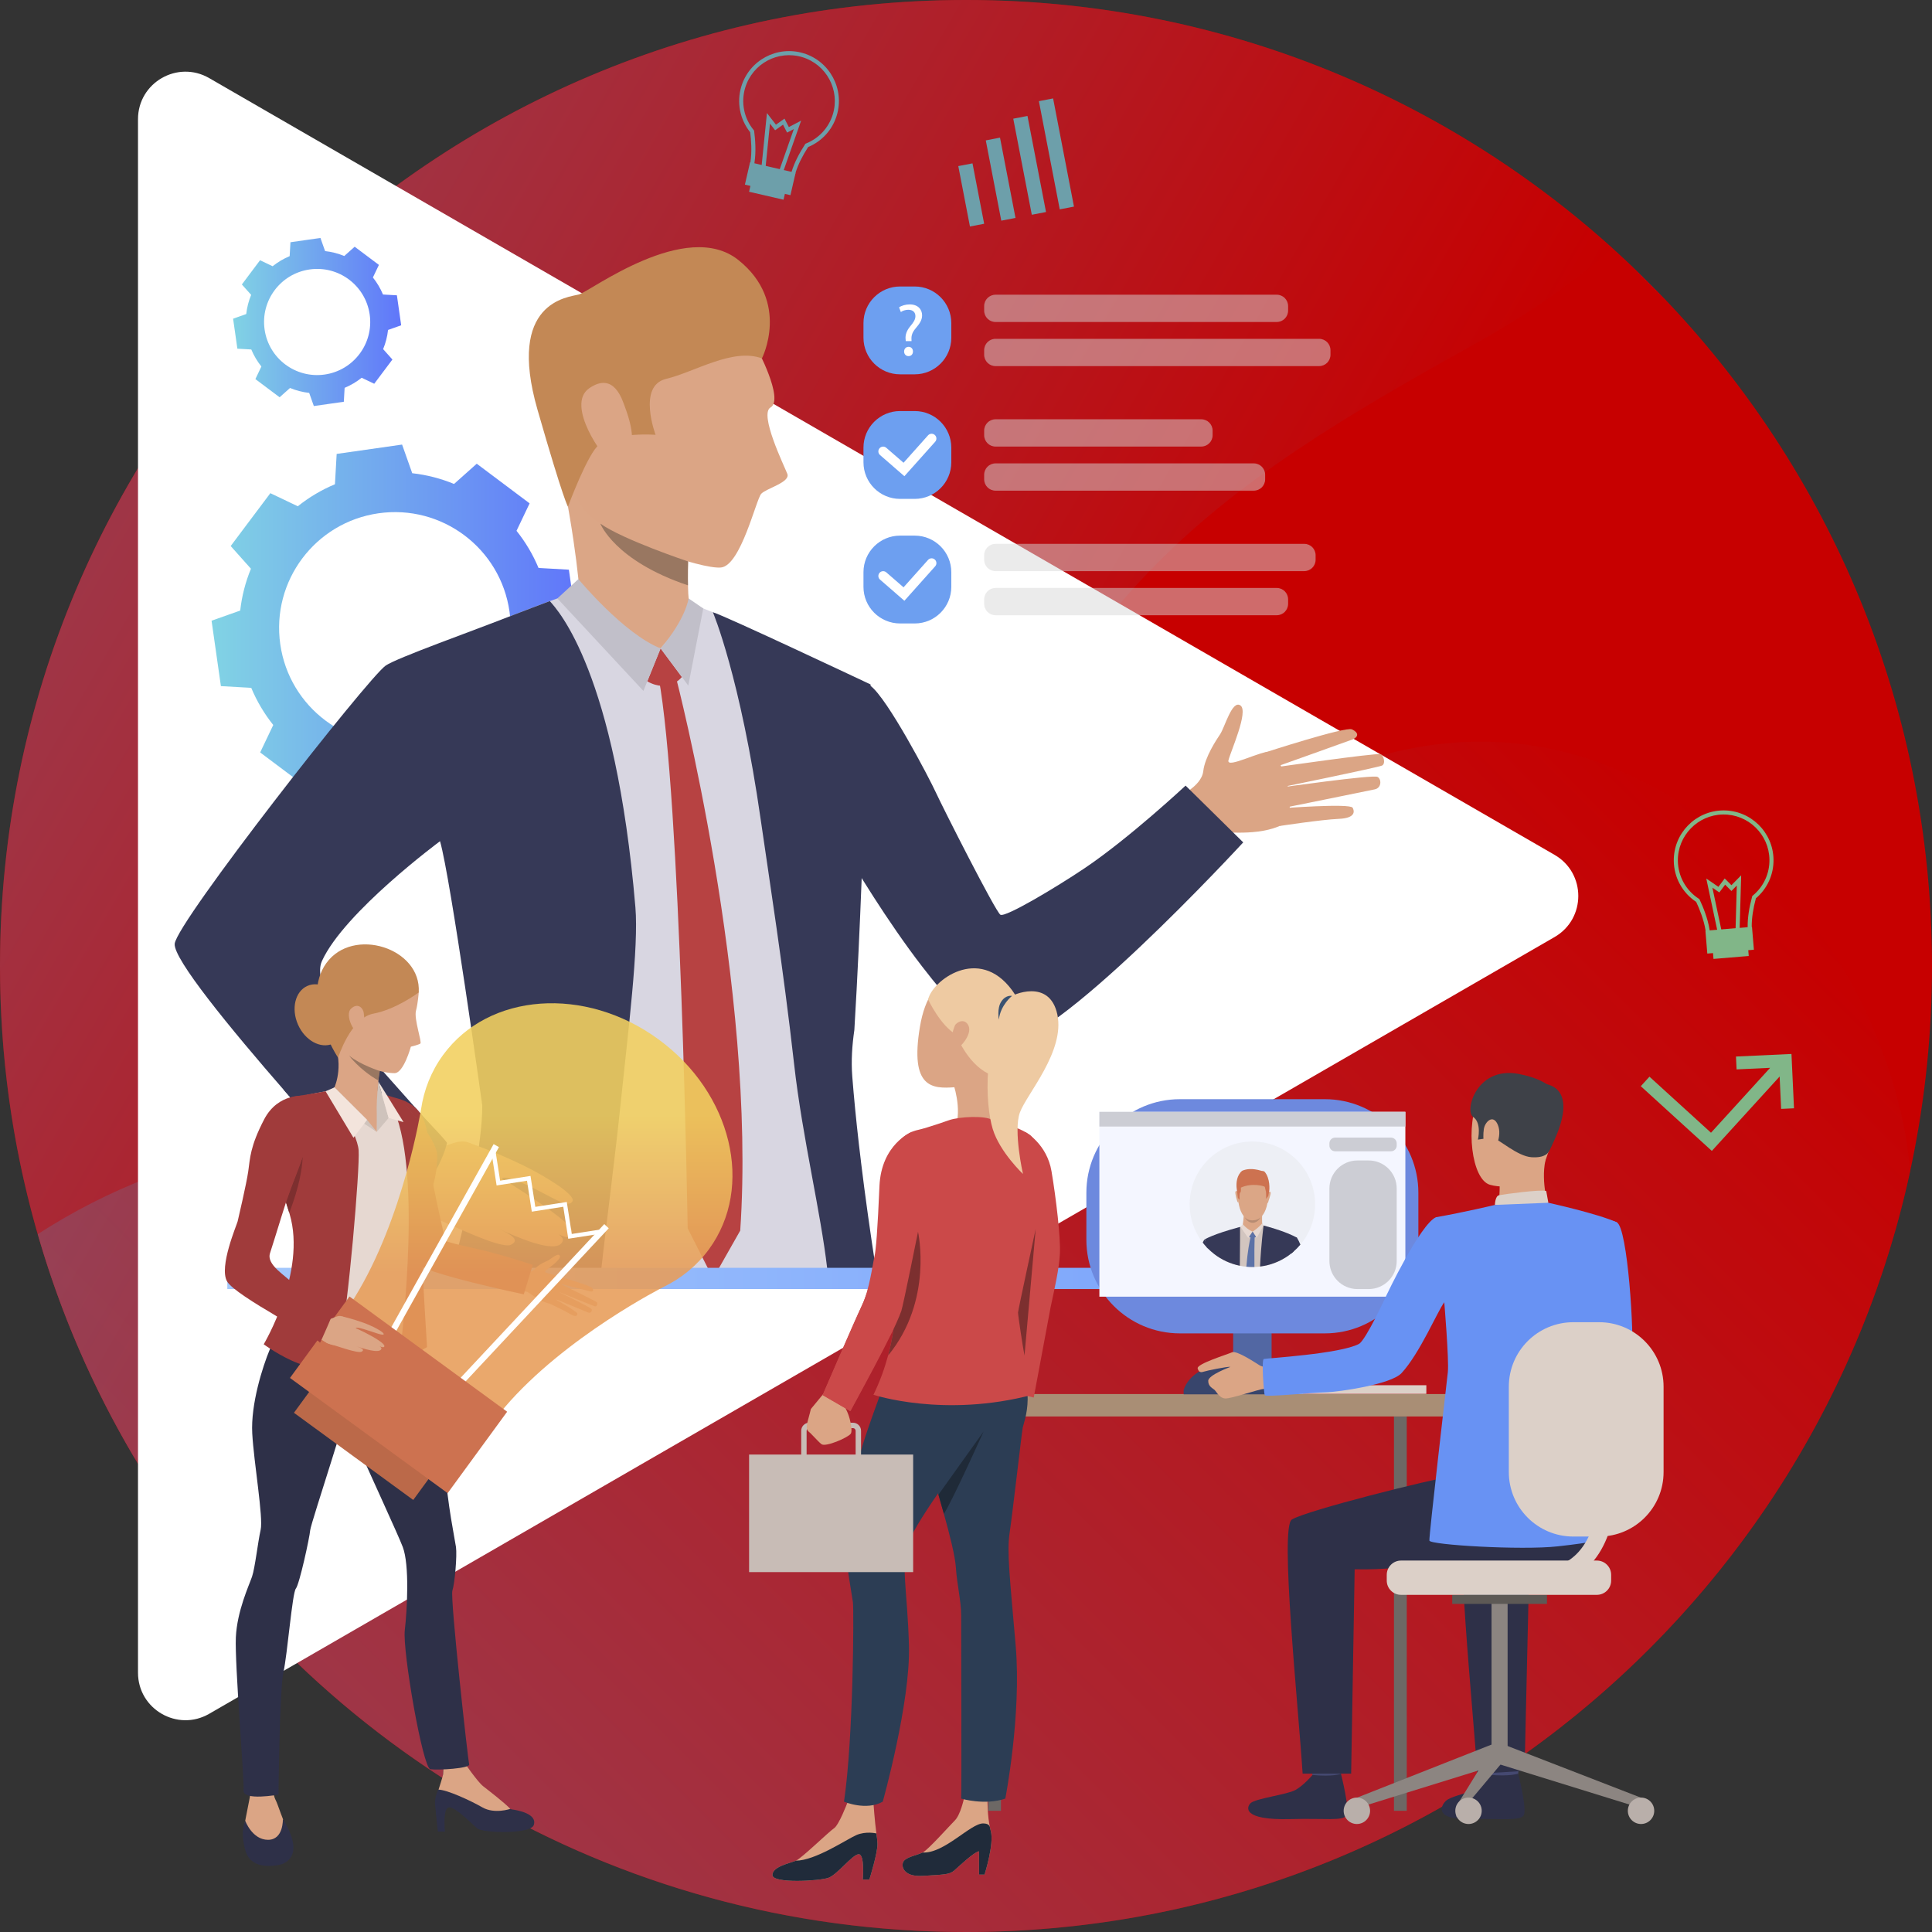 <svg width="1239" height="1239" viewBox="0 0 1239 1239" fill="none" xmlns="http://www.w3.org/2000/svg">
<rect x="0" y="0" width="1239" height="1239" fill="#333333" stroke="none"/>
<path d="M619.5 1239C961.64 1239 1239 961.64 1239 619.5C1239 277.36 961.64 0 619.5 0C277.36 0 0 277.36 0 619.5C0 961.64 277.36 1239 619.5 1239Z" fill="url(#paint0_linear_119_548)"/>
<path opacity="0.5" d="M1224.96 751.289C1164.54 1030.11 916.408 1239 619.501 1239C392.392 1239 193.823 1116.79 85.987 934.536C59.679 890.096 38.782 842.15 24.203 791.473C113.823 733.568 228.307 710.606 354.353 748.395C540.411 804.195 665.095 632.632 739.601 567.791C829.262 489.776 937.882 447.03 1045.68 497.374C1126.83 535.288 1192.21 608.224 1217.77 708.255C1221.49 722.917 1223.85 737.205 1224.96 751.289Z" fill="url(#paint1_linear_119_548)"/>
<path opacity="0.5" d="M1034.07 159.212C1009.87 180.646 980.711 201.173 945.808 220.583C783.749 310.782 660.261 387.187 606.533 629.08C521.04 1013.75 252.675 1012.55 85.986 934.536C31.349 842.232 0 734.523 0 619.5C0 277.372 277.371 0 619.5 0C778.918 0 924.293 60.214 1034.07 159.212Z" fill="url(#paint2_linear_119_548)"/>
<path d="M996.949 548.22L134.15 50.082C113.86 38.368 88.5 53.01 88.5 76.439V1072.71C88.5 1096.14 113.86 1110.78 134.15 1099.07L996.949 600.932C1017.24 589.218 1017.24 559.934 996.949 548.22Z" fill="white"/>
<path d="M161.123 441.115C164.735 449.785 169.517 457.778 175.241 464.936L166.845 482.541L183.794 495.256L200.747 507.971L215.298 494.983C223.772 498.476 232.783 500.831 242.117 501.871L248.627 520.242L269.601 517.246L290.578 514.25L291.685 494.793C300.355 491.182 308.348 486.399 315.503 480.676L333.11 489.072L345.825 472.12L358.54 455.17L345.552 440.618C349.044 432.145 351.398 423.134 352.439 413.798L370.81 407.29L367.816 386.315L364.822 365.338L345.363 364.234C341.75 355.562 336.968 347.57 331.244 340.413L339.641 322.807L322.691 310.092L305.742 297.379L291.187 310.365C282.714 306.871 273.702 304.519 264.368 303.478L257.862 285.107L236.884 288.103L215.906 291.097L214.8 310.555C206.13 314.166 198.138 318.949 190.982 324.674L173.375 316.278L160.66 333.228L147.945 350.178L160.933 364.73C157.442 373.205 155.087 382.215 154.046 391.551L135.676 398.057L138.669 419.034L141.667 440.01L161.123 441.115ZM242.747 329.171C283.343 323.376 320.948 351.585 326.746 392.177C332.54 432.773 304.33 470.379 263.738 476.176C223.145 481.971 185.536 453.762 179.739 413.168C173.945 372.575 202.154 334.967 242.747 329.171Z" fill="url(#paint3_linear_119_548)"/>
<path d="M161.152 224.119C162.807 228.095 165 231.759 167.624 235.04L163.776 243.112L171.547 248.941L179.318 254.77L185.987 248.817C189.873 250.418 194.004 251.496 198.284 251.973L201.267 260.394L210.884 259.022L220.498 257.649L221.006 248.728C224.982 247.072 228.647 244.88 231.927 242.257L239.999 246.105L245.827 238.335L251.656 230.564L245.703 223.892C247.304 220.008 248.383 215.877 248.859 211.597L257.28 208.614L255.908 198.998L254.536 189.381L245.613 188.874C243.961 184.899 241.765 181.236 239.141 177.953L242.993 169.883L235.222 164.054L227.45 158.224L220.777 164.179C216.892 162.577 212.76 161.498 208.484 161.021L205.498 152.6L195.884 153.973L186.267 155.347L185.758 164.266C181.782 165.922 178.121 168.114 174.838 170.738L166.769 166.89L160.941 174.661L155.109 182.431L161.065 189.103C159.464 192.987 158.382 197.118 157.909 201.398L149.484 204.381L150.86 213.998L152.232 223.614L161.152 224.119ZM198.571 172.8C217.183 170.143 234.424 183.076 237.082 201.685C239.737 220.296 226.805 237.536 208.195 240.193C189.586 242.85 172.345 229.919 169.687 211.308C167.029 192.698 179.962 175.458 198.571 172.8Z" fill="url(#paint4_linear_119_548)"/>
<path d="M810.855 482.705C810.855 482.705 862.756 465.842 866.973 467.724C871.188 469.606 871.757 472.579 866.958 474.367C862.16 476.153 817.195 492.167 817.195 492.167C817.195 492.167 881.322 482.925 885.135 483.654C887.364 484.083 888.795 489.756 886.303 490.957C883.804 492.16 820.572 505.126 820.572 505.126C820.572 505.126 880.458 496.609 883.427 498.231C886.027 499.648 886.082 505.264 881.667 506.215C877.256 507.166 821.948 518.36 821.948 518.36C821.948 518.36 865.775 515.031 867.451 518.001C868.474 519.817 869.931 524.649 858.613 525.136C847.295 525.625 820.574 529.723 820.574 529.723L810.855 482.705Z" fill="#DBA585"/>
<path d="M753.672 511.772C753.672 511.772 770.463 505.097 771.67 494.499C772.693 485.488 780.174 474.313 782.47 470.87C785.543 466.262 790.127 448.669 795.51 452.42C800.889 456.171 789.259 481.741 787.818 487.566C786.377 493.391 809.299 480.977 815.032 482.099C820.767 483.223 836.383 523.423 819.8 530.071C803.216 536.718 781.841 532.492 779.117 534.261C776.392 536.029 767.211 539.592 767.211 539.592L753.672 511.772Z" fill="#DBA585"/>
<path d="M551.225 813.059C551.598 817.916 552.006 822.542 552.379 826.677H312.057C312.144 822.632 312.261 818.033 312.347 813.059C313.157 772.993 314.342 707.313 313.824 682.504C313.157 647.091 305.7 555.075 304.224 549.756C304.224 549.756 251.494 473.147 196.191 624.371C184.773 655.536 289.452 733.617 276.443 736.019C263.462 738.391 263.984 763.106 263.984 763.106C263.984 763.106 165.403 677.244 167.425 651.949C168.552 637.903 245.74 433.744 257.536 425.302C265.57 419.52 316.046 399.284 342.209 389.368C354.322 384.743 363.546 381.535 365.454 381.419C371.438 381.042 445.27 388.125 445.27 388.125C445.27 388.125 455.852 391.739 466.693 396.712C485.168 405.182 513.958 418.452 534.599 428.28C541.278 431.461 549.634 435.739 556.572 439.41C555.732 464.503 554.232 491.418 552.12 520.182C552.12 520.182 548.275 583.003 547.927 646.459C544.605 660.826 545.182 694.218 545.182 694.218C544.255 725.87 547.786 758.366 548.708 776.524C549.289 787.878 550.243 801.181 551.225 813.059Z" fill="#D8D6E1"/>
<path d="M561.601 813.059C558.13 790.599 554.835 767.212 552.118 744.835V744.661C551.686 741.019 551.25 737.405 550.818 733.82C550.818 733.647 550.787 733.447 550.759 733.271C549.024 718.122 547.606 703.64 546.566 690.369C545.788 680.191 546.479 670.277 547.897 660.539C552.004 592.685 554.053 521.135 554.053 521.135C556.221 491.821 557.465 464.474 558.305 438.946C558.305 438.946 465.591 395.149 457.18 392.633C457.18 392.633 474.756 433.915 487.938 526.223C493.027 561.664 502.422 621.335 509.247 682.247C511.934 706.268 516.358 730.584 520.579 753.48C524.569 775.073 528.386 795.427 530.435 813.058C530.581 814.13 530.694 815.199 530.812 816.267C531.129 819.306 531.503 822.804 531.939 826.676H563.74C563.019 822.196 562.296 817.626 561.601 813.059Z" fill="#363957"/>
<path d="M398.291 705.113C394.074 746.048 389.448 779.179 385.719 813.058C385.228 817.57 384.734 822.109 384.274 826.676H286.761C288.033 822.168 289.277 817.625 290.463 813.058C300.928 773.6 309.279 733.329 309.279 708.902C309.279 708.902 288.987 562.967 282.194 539.464C282.194 539.464 220.821 584.852 206.481 616.276C193.645 644.377 287.687 730.205 286.587 733.097C280.198 750.009 255.712 780.914 255.712 780.914C255.712 780.914 110.1 624.513 112.035 605.233C113.422 591.211 235.507 435.334 247.271 426.892C254.095 422.007 304.512 404.141 329.257 394.37C333.796 392.577 348.54 387.027 352.589 385.494C357.82 391.333 394.709 431.027 407.487 581.874C409.654 607.314 402.861 661.144 398.291 705.113Z" fill="#363957"/>
<path d="M372.268 389.269C372.268 389.269 371.761 363.92 361.995 312.642C359.382 298.915 441.685 348.761 441.685 348.761C441.685 348.761 441.43 353.568 441.264 360.062C441.177 363.49 441.122 367.382 441.143 371.285C441.153 372.662 441.168 374.03 441.199 375.387C441.279 379.015 441.444 382.488 441.752 385.442C442.06 388.486 443.857 393.855 444.496 395.332C447.891 403.161 399.986 409.104 372.268 389.269Z" fill="#DBA686"/>
<path d="M423.639 415.826L437.284 434.157C437.284 434.157 429.288 444.86 415.094 436.959L423.639 415.826Z" fill="#B74242"/>
<path d="M433.633 434.9C433.633 434.9 485.373 634.119 474.708 789.192L457.302 819.874L441.006 787.733C441.006 787.733 436.542 510.35 422.355 434.413L433.633 434.9Z" fill="#B74242"/>
<path d="M438.247 398.736L423.638 415.826C423.638 415.826 400.193 411.285 393.309 399.038C386.426 386.792 438.247 398.736 438.247 398.736Z" fill="#DBA686"/>
<path d="M441.6 383.779C441.6 383.779 439.903 396.807 423.641 415.826L441.393 439.674L450.999 390.202L441.6 383.779Z" fill="#C1BFC9"/>
<path d="M370.92 371.385C370.92 371.385 399.935 406.453 423.64 415.825L412.616 443.092L357.445 383.778L370.92 371.385Z" fill="#C1BFC9"/>
<path d="M797.282 540.223C797.282 540.223 672.227 676.088 642.715 668.828C629.073 665.472 608.407 641.923 591.333 619.78C585.705 612.489 580.185 604.837 574.93 597.262C574.916 597.246 574.916 597.231 574.916 597.231C553.966 566.984 537.549 537.99 537.549 537.99C537.549 537.99 475.626 465.42 525.318 433.073C525.318 433.073 546.257 430.959 558.17 439.747C569.17 447.859 595.928 498.947 600.27 508.417C604.616 517.872 638.408 584.644 641.557 586.62C644.71 588.596 677.898 568.675 695.639 556.734C724.304 537.44 760.32 503.812 760.32 503.812L797.282 540.223Z" fill="#363957"/>
<path d="M485.019 222.576C485.019 222.576 503.103 256.099 494.138 261.312C486.734 265.619 502.816 298.518 504.921 303.892C507.023 309.267 491.504 313.172 488.209 316.633C484.915 320.092 475.146 362.658 462.364 363.943C449.584 365.227 392 345.201 376.322 328.898C360.641 312.594 347.774 238.956 358.242 207.895C368.708 176.833 453.107 164.016 485.019 222.576Z" fill="#DBA585"/>
<path d="M488.63 229.841C488.63 229.841 507.09 193.637 473.564 166.78C440.035 139.922 378.212 187.059 371.247 188.857C364.281 190.654 324.746 193.37 344.707 262.782C361.848 322.386 364.243 324.894 364.243 324.894C364.243 324.894 377.034 290.365 384.283 285.102C395.605 276.883 420.427 278.857 420.427 278.857C420.427 278.857 408.601 247.457 427.082 243.011C445.565 238.565 469.931 222.899 488.63 229.841Z" fill="#C38855"/>
<path d="M400.736 260.876C399.108 256.569 393.836 238.058 377.951 248.929C362.069 259.8 387.848 294.688 390.618 295.137C393.387 295.588 414.454 297.12 400.736 260.876Z" fill="#DBA585"/>
<path d="M441.142 371.285C441.152 372.662 441.166 374.03 441.197 375.387C394.12 359.589 385.004 335.806 385.004 335.806C399.69 346.193 441.264 360.062 441.264 360.062C441.176 363.49 441.121 367.382 441.142 371.285Z" fill="#997761"/>
<path d="M269.598 732.59C269.598 732.59 274.051 736.327 278.774 736.285C286.925 736.216 296.204 727.356 304.722 735.403C313.24 743.452 295.305 777.673 288.847 781.682C282.386 785.697 267.703 778.489 251.992 759.498C236.279 740.506 269.598 732.59 269.598 732.59Z" fill="#DBA585"/>
<path d="M301.465 733.111C301.465 733.111 317.951 738.774 335.52 747.347C350.935 754.87 369.022 766.358 367.179 770.26C364.376 776.186 350.627 765.072 334.842 758.648C320.309 752.74 322.176 756.371 322.176 756.371C322.176 756.371 321.702 755.306 336.28 764.864C351.954 775.139 368.358 786.831 366.909 790.059C365.112 794.055 364.548 794.401 358.25 791.611C361.523 794 361.333 795.252 360.462 796.728C355.961 804.371 330.572 792.908 320.488 788.351C328.212 791.902 333.497 795.341 327.72 798.242C321.11 801.555 285.949 783.706 272.74 778.537C258.327 772.896 301.465 733.111 301.465 733.111Z" fill="#DBA585"/>
<path d="M286.592 733.111C286.592 733.111 283.01 754.089 255.72 780.919C255.72 780.919 193.176 711.92 182.016 699.002L230.957 670.606L286.592 733.111Z" fill="#363957"/>
<path d="M1006.32 813.059H145.781V826.677H1006.32V813.059Z" fill="url(#paint5_linear_119_548)"/>
<path d="M821.047 893.916H914.719V888.356H821.047V893.916Z" fill="#DCD0C8"/>
<path d="M902.164 908.387H893.953V1161.27H902.164V908.387Z" fill="#6D6865"/>
<path d="M770.594 894.721H835.707V886.781H770.594V894.721Z" fill="#C6BBB5"/>
<path d="M790.823 893.916H815.48V819.029H790.823V893.916Z" fill="#5267A3"/>
<path d="M587.566 908.386H948.32V894.008H587.566V908.386Z" fill="#A98E75"/>
<path d="M1017.56 806.981C1017.56 806.981 1021.51 862.314 1010.69 868.935C1003.92 873.083 976.92 887.074 977.717 889.698C978.519 892.322 992.965 913.047 992.965 913.047C992.965 913.047 1044.83 878.888 1046.51 868.123C1048.14 857.61 1043.95 787.107 1036.82 783.861C1031.49 781.426 1028.67 783.439 1021.93 788.434C1012.49 795.445 1017.56 806.981 1017.56 806.981Z" fill="#6892F3"/>
<path d="M923.023 822.78L918.453 821.086C918.453 821.086 924.153 807.704 926.642 808.029C929.508 808.406 933.086 809.349 933.086 809.349L923.023 822.78Z" fill="#E3D6CD"/>
<path d="M921.98 825.086C922.565 824.654 931.698 807.131 931.698 807.131L951.21 809.781L940.667 830.534L921.98 825.086Z" fill="#C8995F"/>
<path d="M953.742 1126.74C953.742 1126.74 955.353 1137.94 955.557 1139.62C955.757 1141.3 973.498 1138.63 973.498 1138.63L974.934 1125.3C974.934 1125.3 955.958 1125.16 953.742 1126.74Z" fill="#454971"/>
<path d="M955.366 1138.2C955.366 1138.2 949.745 1144.94 944.307 1147.88C938.872 1150.82 930.328 1151.99 927.113 1155.03C924.793 1157.23 918.66 1166.69 941.241 1166.5C963.822 1166.31 974.709 1167.83 977.129 1164.21C979.545 1160.58 973.627 1137.44 973.627 1137.44C973.627 1137.44 968.278 1139.36 955.366 1138.2Z" fill="#2E3048"/>
<path d="M840.074 1126.85C840.074 1126.85 841.685 1138.04 841.886 1139.72C842.09 1141.41 859.831 1138.74 859.831 1138.74L861.266 1125.41C861.266 1125.41 842.29 1125.27 840.074 1126.85Z" fill="#454971"/>
<path d="M841.699 1138.3C841.699 1138.3 836.078 1145.05 830.64 1147.99C825.202 1150.93 805.196 1153.34 801.981 1156.39C799.662 1158.59 795.799 1167.43 827.574 1166.6C850.144 1166.02 861.041 1167.94 863.458 1164.31C865.878 1160.68 859.959 1137.54 859.959 1137.54C859.959 1137.54 854.919 1139.6 841.699 1138.3Z" fill="#2E3048"/>
<path d="M1010.96 933.347C1010.96 933.347 946.462 944.261 931.894 946.549C917.327 948.834 838.337 968.49 828.456 974.482C820.595 979.25 832.581 1093.75 835.381 1137.44H866.494L868.751 1006.39C906.087 1007.33 932.728 997.659 959.917 1001.79C987.103 1005.92 1009.77 1011.79 1027.05 988.615C1027.05 988.615 1027.69 938.408 1010.96 933.347Z" fill="#2E3048"/>
<path d="M947.389 1137.54L977.71 1135.67L980.666 1006.39C996.737 1006.79 1002.25 1005.78 1015.25 1004.2L1039.73 947.297C1018.28 951.587 949.539 968.924 940.374 974.483C932.51 979.249 944.589 1093.86 947.389 1137.54Z" fill="#2E3048"/>
<path d="M981.272 691.572C981.272 691.572 957.626 685.039 948.603 703.391C939.583 721.745 943.673 756.546 955.589 759.82C967.506 763.094 984.643 759.323 989.589 747.9C994.539 736.475 998.485 720.241 997.298 709.728C996.117 699.216 987.55 694.082 981.272 691.572Z" fill="#DBA585"/>
<path d="M961.77 756.156C961.77 756.156 962.032 770.116 960.491 773.089C958.952 776.066 993.416 775.322 993.416 775.322C993.416 775.322 987.984 758.555 991.064 744.278C994.116 730.143 961.77 756.156 961.77 756.156Z" fill="#DBA585"/>
<path d="M992.922 738.992C992.922 738.992 991.079 742.736 982.156 742.131C973.237 741.527 961.469 730.765 957.683 729.804C953.895 728.839 953.669 726.686 953.669 726.686L951.664 730.25L947.786 730.842C947.786 730.842 950.423 720.056 944.678 716.257C938.933 712.457 947.264 681.869 976.355 689.247C976.355 689.247 998.552 693.315 998.853 705.709C999.151 718.106 997.229 732.424 992.922 738.992Z" fill="#3E4148"/>
<path d="M958.68 772.732C958.68 772.732 958.778 767.045 961.356 766.503C963.932 765.957 988.446 762.583 991.609 763.827L992.967 771.336C992.967 771.336 986.872 775.087 958.68 772.732Z" fill="#DCD0C8"/>
<path d="M951.583 724.144C952.247 719.484 957.543 714.128 960.579 721.389C963.614 728.648 958.532 739.216 955.127 738.653C951.722 738.086 950.689 730.467 951.583 724.144Z" fill="#DBA585"/>
<path d="M856.003 839.913C856.014 839.91 856.027 839.91 856.045 839.91C855.865 839.989 855.841 839.996 856.003 839.913Z" fill="#363957"/>
<path d="M988.168 694.898C988.168 694.898 1017 693.544 993.198 738.55L988.168 694.898Z" fill="#3E4148"/>
<path d="M1052.41 1152.88L1050.26 1158.91L959.645 1130.83L963.985 1118.62L1052.41 1152.88Z" fill="#8C8581"/>
<path d="M956.538 1126.54H966.836V1028.02H956.538V1126.54Z" fill="#8C8581"/>
<path d="M931.315 1028.59H992.062V1022.78H931.315V1028.59Z" fill="#5D5955"/>
<path d="M870.168 1152.88L872.315 1158.91L962.931 1130.83L958.947 1117.85L870.168 1152.88Z" fill="#8C8581"/>
<path d="M934.016 1158.26V1165.28L962.931 1130.83L958.947 1117.85L934.016 1158.26Z" fill="#8C8581"/>
<path d="M861.699 1161.27C861.699 1165.95 865.488 1169.74 870.166 1169.74C874.844 1169.74 878.636 1165.95 878.636 1161.27C878.636 1156.59 874.844 1152.8 870.166 1152.8C865.488 1152.8 861.699 1156.59 861.699 1161.27Z" fill="#B9AFAA"/>
<path d="M933.297 1161.27C933.297 1165.95 937.086 1169.74 941.763 1169.74C946.441 1169.74 950.233 1165.95 950.233 1161.27C950.233 1156.59 946.441 1152.8 941.763 1152.8C937.086 1152.8 933.297 1156.59 933.297 1161.27Z" fill="#B9AFAA"/>
<path d="M1043.94 1161.27C1043.94 1165.95 1047.73 1169.74 1052.41 1169.74C1057.08 1169.74 1060.87 1165.95 1060.87 1161.27C1060.87 1156.59 1057.08 1152.8 1052.41 1152.8C1047.73 1152.8 1043.94 1156.59 1043.94 1161.27Z" fill="#B9AFAA"/>
<path d="M898.489 1022.78H1024.08C1029.14 1022.78 1033.24 1018.68 1033.24 1013.62V1009.95C1033.24 1004.9 1029.14 1000.79 1024.08 1000.79H898.489C893.427 1000.79 889.328 1004.9 889.328 1009.95V1013.62C889.328 1018.68 893.428 1022.78 898.489 1022.78Z" fill="#DCD0C8"/>
<path d="M633.719 1161.27H641.926V908.386H633.719V1161.27Z" fill="#6D6865"/>
<path d="M756.692 855.104H849.607C882.742 855.104 909.603 828.243 909.603 795.107V764.9C909.603 731.768 882.742 704.91 849.61 704.91H756.692C723.556 704.91 696.695 731.771 696.695 764.903V795.107C696.695 828.242 723.557 855.104 756.692 855.104Z" fill="#6D89DE"/>
<path d="M705.035 831.564H901.266V713.026H705.035V831.564Z" fill="#F4F6FF"/>
<path d="M705.035 722.461H901.266V713.027H705.035V722.461Z" fill="#CCCDD4"/>
<path d="M856.216 738.332H892.063C894.082 738.332 895.716 736.693 895.716 734.674V733.212C895.716 731.194 894.081 729.559 892.063 729.559H856.216C854.195 729.559 852.559 731.194 852.559 733.212V734.674C852.559 736.693 854.194 738.332 856.216 738.332Z" fill="#CCCDD4"/>
<path d="M870.542 826.687H877.736C887.665 826.687 895.715 818.632 895.715 808.704V762.193C895.715 752.261 887.664 744.21 877.736 744.21H870.542C860.61 744.21 852.559 752.262 852.559 762.193V808.704C852.559 818.632 860.61 826.687 870.542 826.687Z" fill="#CCCDD4"/>
<path d="M759.074 894.199V891.527C759.074 891.527 762.832 874.902 789.41 874.902C815.987 874.902 815.451 894.199 815.451 894.199H759.074Z" fill="#38456C"/>
<path d="M815.776 877.374C815.776 877.374 810.003 876.924 807.886 875.648C805.771 874.373 793.115 865.861 790.141 867.223C787.168 868.585 767.383 874.646 768.072 877.539C768.757 880.433 770.589 880.152 771.985 879.641C773.381 879.13 787.746 876.115 789.014 876.623C789.014 876.623 774.903 881.77 774.848 885.524C774.788 889.282 777.799 890.198 779.137 891.616C780.475 893.036 782.083 896.566 785.716 896.836C789.353 897.106 807.098 890.932 810.752 890.651C814.402 890.371 821.164 890.876 821.624 890.281C822.084 889.686 815.776 877.374 815.776 877.374Z" fill="#DBA585"/>
<path d="M920.893 780.611C939.302 777.376 958.678 772.732 958.678 772.732L992.964 771.336C992.964 771.336 1024.43 778.261 1036.82 783.861C1038 784.389 1038.01 811.931 1041.23 819.153L1030.96 840.83C1030.96 840.83 1025.02 883.769 1023.79 902.866C1023.22 911.63 1025.39 987.588 1025.39 987.588C1025.39 987.588 1022.31 989.109 998.91 991.688C975.51 994.267 917.042 990.754 916.676 987.993C916.306 985.227 927.996 885.08 928.515 879.891C929.306 871.929 926.217 835.15 926.217 835.15C921.806 841.072 910.567 867.819 898.851 880.541C891.957 888.029 857.837 892.617 851.404 892.831C837.403 893.298 811.862 896.084 811.116 894.726C810.517 893.907 808.889 872.055 810.49 871.523C811.893 871.052 859.32 868.321 871.471 861.877C875.917 859.516 889.204 830.535 889.204 830.535C889.204 830.535 910.736 785.178 920.893 780.611Z" fill="#6892F3"/>
<path d="M1008.97 985.393H1025.51C1048.35 985.393 1066.86 966.88 1066.86 944.039V889.29C1066.86 866.449 1048.35 847.937 1025.51 847.937H1008.97C986.13 847.937 967.617 866.449 967.617 889.29V944.039C967.617 966.88 986.13 985.393 1008.97 985.393Z" fill="#DCD0C8"/>
<path d="M985.205 1017.31C999.835 1017.31 1011.7 1012.39 1020.48 1002.7C1040.32 980.799 1036.75 942.298 1036.59 940.67C1036.29 937.634 1033.58 935.415 1030.55 935.719C1027.52 936.02 1025.31 938.724 1025.6 941.755C1025.64 942.194 1028.81 977.093 1012.27 995.315C1005.59 1002.69 996.73 1006.27 985.205 1006.27C982.155 1006.27 979.684 1008.74 979.684 1011.79C979.685 1014.84 982.155 1017.31 985.205 1017.31Z" fill="#DCD0C8"/>
<path d="M843.381 772.297C843.381 782.155 839.838 791.182 833.953 798.176C832.578 799.815 831.07 801.34 829.456 802.737C828.996 803.134 828.525 803.524 828.045 803.897C827.503 804.33 826.949 804.742 826.386 805.142C821.094 808.893 814.85 811.401 808.092 812.227C806.903 812.374 805.693 812.464 804.472 812.505C804.034 812.519 803.594 812.526 803.152 812.526C801.848 812.526 800.563 812.463 799.294 812.342C797.873 812.207 796.477 812 795.107 811.719C789.012 810.482 783.416 807.868 778.663 804.214C777.227 803.111 775.869 801.919 774.6 800.637C774.351 800.388 774.106 800.135 773.868 799.883C772.969 798.928 772.115 797.933 771.313 796.892C766.051 790.092 762.918 781.561 762.918 772.296C762.918 750.074 780.93 732.063 803.151 732.063C825.366 732.064 843.381 750.075 843.381 772.297Z" fill="#EDEFF5"/>
<path d="M829.353 794.495L826.383 805.142C821.091 808.893 814.847 811.4 808.089 812.226C806.9 812.373 805.69 812.464 804.469 812.505C804.031 812.519 803.591 812.526 803.149 812.526C801.845 812.526 800.56 812.463 799.291 812.342C797.87 812.207 796.474 812 795.104 811.719C789.009 810.482 783.413 807.868 778.66 804.214C778.09 800.695 777.477 796.799 776.941 793.155C779.897 792.052 789.31 788.851 795.25 786.845C795.333 786.814 795.416 786.786 795.496 786.762C795.627 786.714 795.755 786.672 795.883 786.631C796.233 786.513 796.571 786.4 796.889 786.292C797.217 786.178 797.525 786.078 797.812 785.978C799.029 785.57 799.886 785.28 800.198 785.175H800.201C800.281 785.148 800.322 785.134 800.322 785.134L800.387 785.137L808.377 785.736L809.715 785.836L810.133 785.867C810.133 785.867 810.196 785.881 810.316 785.913C810.797 786.033 812.197 786.403 814.049 786.967L814.057 786.971C818.789 788.421 826.46 791.169 829.353 794.495Z" fill="#D2C5BF"/>
<path d="M805.242 752.319C805.242 752.319 814.821 753.937 813.196 768.929C811.571 783.926 803.116 782.602 802.551 782.581C801.985 782.56 794.047 782.761 793.629 764.429C793.629 764.429 793.505 750.874 805.242 752.319Z" fill="#DBA686"/>
<path d="M809.439 778.232C809.439 778.232 809.111 784.406 809.691 785.751C810.276 787.093 802.003 791.345 796.859 786.501C796.859 786.501 797.9 779.753 797.578 777.375C797.254 774.989 809.439 778.232 809.439 778.232Z" fill="#DBA686"/>
<path d="M813.39 764.691C813.39 764.691 814.455 763.582 814.828 764.719C815.202 765.86 813.128 770.914 813.259 771.146C813.259 771.146 813.062 771.581 812.813 771.339C812.563 771.094 813.39 764.691 813.39 764.691Z" fill="#DBA686"/>
<path d="M793.74 764.291C793.74 764.291 792.723 763.133 792.302 764.26C791.884 765.383 793.415 770.431 793.606 770.742C793.606 770.742 793.938 771.261 794.197 771.025C794.456 770.79 793.74 764.291 793.74 764.291Z" fill="#DBA686"/>
<path d="M814.007 763.42C813.676 765.47 813.364 766.994 813.364 766.994L811.968 768.815C811.968 768.815 812.051 764.792 811.84 764.159C811.761 763.918 811.663 763.495 811.567 763.036C811.408 762.275 811.242 761.418 811.131 761.135C810.951 760.678 802.921 758.335 795.769 761.625C795.769 761.625 795.831 762.244 795.828 762.936C795.824 763.739 795.734 764.64 795.368 764.776C794.68 765.028 794.967 769.487 794.967 769.487L793.854 768.202C793.854 768.202 793.53 765.871 793.215 763.192C793.215 763.192 793.211 763.185 793.211 763.171C793.139 762.548 793.065 761.905 792.996 761.27C792.834 758.574 793.1 753.685 796.609 750.813C798.976 749.795 802.755 748.939 809.054 750.868C809.054 750.868 810.499 750.961 810.904 751.352C814.827 755.669 814.007 763.42 814.007 763.42Z" fill="#CD7250"/>
<path d="M798.234 780.577C798.234 780.577 799.762 782.703 803.316 782.62C806.866 782.54 808.408 780.69 808.408 780.69C808.408 780.69 806.724 784.207 803.296 784.169C799.87 784.131 798.234 780.577 798.234 780.577Z" fill="#B68B72"/>
<path d="M795.883 786.63C795.883 786.63 798.451 791.1 803.319 791.523C806.41 791.789 809.086 787.876 810.337 785.95C810.337 785.95 803.419 782.989 795.883 786.63Z" fill="#DBA686"/>
<path d="M809.45 784.535C809.45 784.535 807.493 787.103 803.32 789.848L805.917 793.844L810.338 785.948L809.45 784.535Z" fill="#E6D8D1"/>
<path d="M797.055 785.137C797.055 785.137 799.547 788.258 803.319 789.849L800.474 793.966L795.496 786.762L797.055 785.137Z" fill="#E6D8D1"/>
<path d="M803.32 789.849L805.543 793.234C805.543 793.234 803.21 794.551 801.043 793.147L803.32 789.849Z" fill="#5C72A7"/>
<path d="M831.922 793.865C831.922 793.865 831.901 793.941 831.86 794.087C831.614 794.958 830.673 798.294 829.454 802.736C828.994 803.133 828.523 803.524 828.043 803.897C827.501 804.33 826.947 804.742 826.384 805.142C821.092 808.893 814.848 811.4 808.09 812.226C808.684 798.297 810.336 785.949 810.336 785.949C811.64 786.295 812.877 786.634 814.049 786.969L814.057 786.973C824.265 789.901 829.444 792.473 831.207 793.452C831.221 793.455 831.234 793.466 831.248 793.47C831.708 793.728 831.922 793.865 831.922 793.865Z" fill="#363957"/>
<path d="M795.106 811.721C789.011 810.484 783.415 807.87 778.662 804.216C777.226 803.113 775.868 801.921 774.599 800.639C774.35 800.39 774.105 800.137 773.867 799.885C773.165 796.894 772.695 794.941 772.667 794.814L772.664 794.81C772.664 794.81 777.642 791.536 795.252 786.838C795.252 786.838 795.252 786.841 795.252 786.848C795.252 787.249 795.263 798.547 795.106 811.721Z" fill="#363957"/>
<path d="M804.596 793.604C804.43 797.272 804.415 804.388 804.471 812.505C804.033 812.519 803.593 812.526 803.151 812.526C801.847 812.526 800.562 812.464 799.293 812.343C800.067 802.327 801.371 796.068 801.966 793.592C802.159 792.779 802.28 792.375 802.28 792.375L804.637 792.766C804.623 793.022 804.609 793.299 804.596 793.604Z" fill="#5C72A7"/>
<path d="M833.951 798.176C832.576 799.815 831.068 801.339 829.454 802.736C828.994 803.133 828.523 803.524 828.043 803.897L831.207 793.451L831.21 793.443C831.221 793.454 831.234 793.458 831.248 793.468C831.441 793.595 831.643 793.803 831.86 794.086C832.478 794.898 833.191 796.326 833.951 798.176Z" fill="#363957"/>
<path d="M774.6 800.639C774.351 800.39 774.105 800.137 773.867 799.885C772.968 798.93 772.114 797.935 771.312 796.894C771.769 795.809 772.221 795.08 772.665 794.81L772.667 794.813L774.6 800.639Z" fill="#363957"/>
<path d="M577.216 319.943H586.606C599.566 319.943 610.076 309.436 610.076 296.472V287.082C610.076 274.12 599.566 263.611 586.606 263.611H577.216C564.252 263.611 553.746 274.12 553.746 287.082V296.472C553.746 309.435 564.252 319.943 577.216 319.943Z" fill="#6D9FF0"/>
<g opacity="0.69">
<path opacity="0.72" d="M818.778 206.497H638.435C634.412 206.497 631.148 203.232 631.148 199.206V196.29C631.148 192.265 634.412 189.001 638.435 189.001H818.778C822.802 189.001 826.067 192.265 826.067 196.292V199.206C826.067 203.232 822.803 206.497 818.778 206.497Z" fill="#D7D7D7"/>
<path opacity="0.72" d="M845.954 234.783H638.435C634.412 234.783 631.148 231.519 631.148 227.492V224.576C631.148 220.552 634.412 217.287 638.435 217.287H845.954C849.978 217.287 853.242 220.55 853.242 224.576V227.492C853.242 231.519 849.978 234.783 845.954 234.783Z" fill="#D7D7D7"/>
</g>
<path d="M577.216 240.058H586.606C599.57 240.058 610.076 229.549 610.076 216.586V207.197C610.076 194.235 599.566 183.725 586.606 183.725H577.216C564.252 183.725 553.746 194.233 553.746 207.197V216.586C553.746 229.549 564.252 240.058 577.216 240.058Z" fill="#6D9FF0"/>
<g opacity="0.69">
<path opacity="0.72" d="M770.363 286.382H638.435C634.412 286.382 631.148 283.118 631.148 279.092V276.176C631.148 272.15 634.412 268.885 638.435 268.885H770.363C774.386 268.885 777.654 272.15 777.654 276.176V279.092C777.654 283.119 774.387 286.382 770.363 286.382Z" fill="#D7D7D7"/>
<path opacity="0.72" d="M804.058 314.667H638.435C634.412 314.667 631.148 311.404 631.148 307.378V304.462C631.148 300.436 634.412 297.171 638.435 297.171H804.058C808.081 297.171 811.349 300.436 811.349 304.462V307.378C811.349 311.404 808.081 314.667 804.058 314.667Z" fill="#D7D7D7"/>
</g>
<g opacity="0.69">
<path opacity="0.72" d="M836.42 366.267H638.435C634.412 366.267 631.148 363.004 631.148 358.978V356.062C631.148 352.036 634.412 348.773 638.435 348.773H836.42C840.443 348.773 843.706 352.036 843.706 356.062V358.978C843.706 363.004 840.443 366.267 836.42 366.267Z" fill="#D7D7D7"/>
<path opacity="0.72" d="M818.778 394.553H638.435C634.412 394.553 631.148 391.289 631.148 387.264V384.348C631.148 380.322 634.412 377.059 638.435 377.059H818.778C822.802 377.059 826.067 380.322 826.067 384.348V387.264C826.067 391.289 822.803 394.553 818.778 394.553Z" fill="#D7D7D7"/>
</g>
<path d="M577.216 399.828H586.606C599.566 399.828 610.076 389.32 610.076 376.356V366.967C610.076 354.005 599.566 343.495 586.606 343.495H577.216C564.252 343.495 553.746 354.005 553.746 366.967V376.356C553.746 389.32 564.252 399.828 577.216 399.828Z" fill="#6D9FF0"/>
<path d="M579.987 305.393L564.355 291.81C563.072 290.695 562.937 288.754 564.05 287.473C565.163 286.191 567.106 286.054 568.389 287.167L579.445 296.773L595.153 279.188C596.287 277.923 598.23 277.812 599.496 278.944C600.761 280.076 600.871 282.019 599.741 283.286L579.987 305.393Z" fill="white"/>
<path d="M579.987 385.277L564.355 371.695C563.072 370.582 562.937 368.639 564.05 367.358C565.163 366.075 567.106 365.941 568.389 367.052L579.445 376.657L595.153 359.074C596.287 357.807 598.23 357.699 599.496 358.829C600.761 359.961 600.871 361.904 599.741 363.171L579.987 385.277Z" fill="white"/>
<path d="M580.865 218.759L580.768 217.521C580.481 214.947 581.338 212.135 583.723 209.276C585.867 206.751 587.06 204.891 587.06 202.748C587.06 200.318 585.532 198.696 582.531 198.649C580.816 198.649 578.908 199.221 577.719 200.126L576.574 197.123C578.146 195.98 580.864 195.216 583.387 195.216C588.866 195.216 591.345 198.6 591.345 202.222C591.345 205.463 589.533 207.798 587.248 210.515C585.149 212.992 584.39 215.09 584.531 217.52L584.579 218.758H580.865V218.759ZM579.814 225.433C579.814 223.668 581.006 222.429 582.672 222.429C584.342 222.429 585.483 223.668 585.483 225.433C585.483 227.101 584.391 228.387 582.628 228.387C580.958 228.387 579.814 227.101 579.814 225.433Z" fill="white"/>
<path d="M557.538 1205.36H553.286C553.286 1205.36 554.703 1189.31 550.769 1189.15C546.834 1188.99 537.078 1202.22 531.25 1204.26C525.429 1206.31 495.524 1208.03 495.369 1202.53C495.21 1197.02 506.857 1194.81 510.476 1193.25C514.095 1191.67 531.723 1174.52 534.869 1172.47C538.018 1170.42 543.39 1156.2 543.39 1156.2L560.084 1155.46C560.084 1155.46 561.024 1168.75 562.037 1175.79C562.414 1178.4 562.687 1180.77 562.728 1182.39C562.886 1188.37 557.538 1205.36 557.538 1205.36Z" fill="#DBA585"/>
<path d="M631.396 1202.19H627.852V1187.25C624.904 1187.5 614.985 1196.88 611.915 1199.6C608.849 1202.31 604.638 1202.19 591.712 1203.01C578.786 1203.83 577.566 1196.1 579.612 1193.46C581.655 1190.83 588.268 1189.67 591.712 1188.03C595.151 1186.38 608.728 1171.07 612.351 1167.45C615.97 1163.83 618.176 1153.46 618.176 1153.46L633.282 1154.78C633.282 1154.78 633.185 1164.26 634.907 1172.22V1172.23C634.914 1172.25 634.918 1172.27 634.921 1172.29C635.069 1172.97 635.23 1173.63 635.405 1174.28C637.652 1182.56 631.396 1202.19 631.396 1202.19Z" fill="#DBA585"/>
<path d="M575.528 863.497C575.528 863.497 569.817 876.997 569.312 880.409C568.807 883.821 550.907 928.392 549.659 941.435C548.401 954.617 544.623 989.81 543.277 994.85C541.933 999.887 546.302 1022.4 546.973 1027.43C547.644 1032.47 547.308 1114.78 541.262 1155.42C541.262 1155.42 555.37 1161.47 566.121 1155.42C566.121 1155.42 583.925 1091.93 582.919 1055.32C581.909 1018.7 577.263 1003.25 582.946 988.465C588.629 973.682 621.886 929.339 625.247 924.638C628.603 919.936 649.649 893.943 629.72 865.784C609.795 837.628 575.528 863.497 575.528 863.497Z" fill="#2C3D54"/>
<path d="M647.469 983.097C645.648 995.221 647.563 1011.14 651.369 1055.47C655.182 1099.78 644.707 1153.46 644.707 1153.46C631.55 1157.96 616.401 1153.46 616.401 1153.46C616.747 1150.34 616.401 1045.42 616.401 1036.08C616.401 1026.72 613.714 1016.11 613.023 1005.38C612.553 998.07 609.148 984.587 605.321 970.824C604.174 966.7 602.987 962.554 601.837 958.538C601.837 958.534 601.837 958.534 601.837 958.534C601.187 956.284 600.554 954.071 599.936 951.931C594.546 933.236 587.293 861.035 587.293 861.035C587.293 861.035 627.478 828.667 647.044 859.137C666.607 889.608 656.565 911.767 655.873 915.574C655.182 919.391 649.295 970.979 647.469 983.097Z" fill="#2C3D54"/>
<path d="M630.805 917.983C630.493 918.671 610.474 963.115 605.32 970.824C604.173 966.7 602.986 962.554 601.836 958.538C601.836 958.534 601.836 958.534 601.836 958.534C601.836 958.534 630.137 918.958 630.805 917.983Z" fill="#1F2A38"/>
<path d="M631.396 1202.19H627.852V1187.25C624.904 1187.5 614.985 1196.88 611.915 1199.6C608.849 1202.31 604.638 1202.19 591.712 1203.01C578.786 1203.83 577.566 1196.1 579.612 1193.46C581.655 1190.83 588.268 1189.67 591.712 1188.03C605.54 1188.77 622.414 1169.33 630.514 1169.37C634.818 1169.39 634.777 1171.77 634.908 1172.22V1172.23C634.915 1172.25 634.919 1172.27 634.922 1172.29C635.07 1172.97 635.231 1173.64 635.406 1174.28C637.652 1182.56 631.396 1202.19 631.396 1202.19Z" fill="#202B3A"/>
<path d="M557.538 1205.36H553.286C553.286 1205.36 554.703 1189.31 550.769 1189.15C546.834 1188.99 537.078 1202.22 531.25 1204.26C525.429 1206.31 495.524 1208.03 495.369 1202.53C495.21 1197.02 506.857 1194.81 510.476 1193.25C522.807 1193.21 542.865 1179.64 549.087 1176.89C555.303 1174.14 562.037 1175.79 562.037 1175.79C562.414 1178.4 562.687 1180.77 562.728 1182.39C562.886 1188.37 557.538 1205.36 557.538 1205.36Z" fill="#202B3A"/>
<path d="M547.024 940.406H518.98C516.131 940.406 513.816 938.09 513.816 935.241V917.554C513.816 914.709 516.131 912.389 518.98 912.389H547.024C549.869 912.389 552.189 914.709 552.189 917.554V935.241C552.189 938.09 549.869 940.406 547.024 940.406ZM518.98 915.854C518.043 915.854 517.281 916.619 517.281 917.555V935.242C517.281 936.176 518.044 936.939 518.98 936.939H547.024C547.961 936.939 548.721 936.175 548.721 935.242V917.555C548.721 916.618 547.96 915.854 547.024 915.854H518.98Z" fill="#C8BCB6"/>
<path d="M585.61 932.813H480.395V1008.2H585.61V932.813Z" fill="#C8BCB6"/>
<path d="M662.944 896.238L645.908 892.131C645.908 892.131 648.871 832.035 659.11 806.581C659.2 806.356 659.581 806.66 659.801 806.702C659.704 806.128 659.597 805.553 659.493 804.979C659.275 803.783 659.051 802.587 658.823 801.409C656.219 787.864 653.216 776.034 653.216 776.034C653.216 776.034 631.727 721.948 657.862 726.176C657.862 726.176 671.39 733.757 674.325 751.056C677.263 768.349 680.25 793.824 679.718 803.984C679.186 814.137 676.299 826.276 673.735 838.452C673.735 838.452 663.629 892.588 662.944 896.238Z" fill="#CB4949"/>
<path d="M611.008 694.005C611.008 694.005 617.421 710.969 612.433 724.081C612.433 724.081 635.944 722.55 636.836 719.805C637.724 717.064 635.889 691.644 639.121 684.132C642.356 676.62 611.008 694.005 611.008 694.005Z" fill="#DBA585"/>
<path d="M608.736 718.344C608.736 718.344 594.842 723.283 588.564 724.657C582.283 726.029 569.15 732.252 570.218 755.676C571.286 779.101 575.202 799.41 576.63 809.478C578.055 819.541 577.163 845.162 574.85 857.604C574.85 857.604 608.156 866.022 647.341 857.604C647.341 857.604 640.396 836.377 640.571 830.887C640.751 825.398 663.73 780.198 664.798 773.058C665.866 765.923 670.495 734.447 659.989 727.491C649.48 720.54 640.927 721.456 636.475 718.345C632.023 715.231 615.236 716.11 608.736 718.344Z" fill="#CB4949"/>
<path d="M662.345 894.413C605.439 909.511 560.156 894.473 560.156 894.473C564.284 885.982 567.322 877.516 569.521 869.316C569.521 869.313 569.524 869.313 569.524 869.313C571.084 863.519 572.217 857.863 573.03 852.432V852.428C577.652 821.426 571.623 797.686 571.623 797.686C578.191 743.624 659.988 727.491 666.539 744.627C673.094 761.764 653.845 835.409 652.87 841.722C651.895 848.035 662.345 894.413 662.345 894.413Z" fill="#CB4949"/>
<path d="M631.501 625.939C622.046 622.697 596.499 619.245 589.955 658.459C583.41 697.679 597.664 698.35 612.311 697.236C626.955 696.119 649.861 669.649 651.617 661.601C653.37 653.558 658.47 635.19 631.501 625.939Z" fill="#DBA585"/>
<path d="M595.219 640.999C595.219 640.999 603.022 657.697 613.258 663.515C613.258 663.515 619.674 681.256 633.561 688.43C633.561 688.43 670.414 664.02 649.028 635.008C627.643 605.995 597.632 629.097 595.219 640.999Z" fill="#EECAA2"/>
<path d="M612.355 657.729C613.181 655.689 618.706 652.37 621.184 657.966C623.66 663.564 614.764 673.423 612.33 672.891C609.894 672.361 609.209 665.469 612.355 657.729Z" fill="#DBA585"/>
<path d="M647.779 639.492C648.589 638.23 672.991 626.935 678.066 650.54C683.145 674.148 658.413 701.602 654.078 713.403C649.747 725.206 656.038 752.872 656.038 752.872C656.038 752.872 641.155 738.806 636.655 724.082C631.711 707.914 630.052 667.142 647.779 639.492Z" fill="#EECAA2"/>
<path d="M649.012 638.684C649.012 638.684 641.544 644.595 640.579 653.918C640.579 653.918 639.18 646.647 642.19 642.202C645.201 637.753 649.012 638.684 649.012 638.684Z" fill="#3A5271"/>
<path d="M520.01 903.619C520.01 903.619 518.797 908.618 518.047 911.156C517.293 913.686 516.833 916.78 518.606 918.118C520.383 919.456 524.207 924.04 526.786 926.135C529.365 928.234 543.998 921.887 545.63 919.395C547.259 916.899 544.065 902.918 539.602 900.128C535.142 897.335 528.428 893.414 528.428 893.414L520.01 903.619Z" fill="#DBA585"/>
<path d="M584.634 725.94C584.634 725.94 565.146 733.66 563.995 760.746C562.84 787.832 561.782 801.968 560.725 806.147C559.667 810.33 557.645 827.131 552.74 837.243C547.982 847.051 527.555 894.665 527.555 894.665L545.327 904.964C545.327 904.964 575.399 848.62 578.044 840.635C580.689 832.65 591.568 777.074 592.436 767.702C593.134 760.151 603.098 726.501 584.634 725.94Z" fill="#CB4949"/>
<path d="M583.842 816.682C583.842 816.682 573.619 818.67 561.599 811.822C561.599 811.822 556.175 829.989 552.74 837.245C549.659 843.748 527.555 894.667 527.555 894.667L545.327 904.966C545.327 904.966 575.455 850.552 578.044 840.637C580.634 830.729 583.842 816.682 583.842 816.682Z" fill="#CB4949"/>
<path d="M569.523 869.312C571.083 863.518 572.216 857.863 573.029 852.432V852.427C573.029 852.427 576.776 844.448 578.042 840.635C579.314 836.825 588.73 789.958 588.73 789.958C588.73 789.958 598.697 833.978 569.523 869.312Z" fill="#7C2F2F"/>
<path d="M664.19 788.192C664.19 788.192 652.923 840.109 652.868 841.72C652.813 843.33 656.049 864.536 657.016 869.311L664.19 788.192Z" fill="#7C2F2F"/>
<path d="M333.671 815.499C333.671 815.499 340.536 817.01 342.984 813.829C345.061 811.126 349.704 809.135 351.129 808.516C353.04 807.69 357.96 802.982 359.022 805.378C360.083 807.777 351.289 813.539 349.684 815.112C348.081 816.688 358.088 817.676 359.775 819.298C361.463 820.919 358.887 837.402 352.097 835.93C345.307 834.458 339.026 828.401 337.778 828.38C336.534 828.356 332.797 827.503 332.797 827.503L333.671 815.499Z" fill="#DBA585"/>
<path d="M358.272 818.58C358.272 818.58 378.762 824.471 379.799 826.006C380.833 827.54 380.448 828.63 378.51 828.163C376.574 827.689 358.552 823.047 358.552 823.047C358.552 823.047 381.628 834.088 382.755 835.16C383.411 835.789 382.793 837.946 381.732 837.787C380.67 837.636 357.169 827.994 357.169 827.994C357.169 827.994 378.699 838.344 379.374 839.522C379.961 840.552 378.896 842.392 377.247 841.731C375.599 841.075 355.074 832.594 355.074 832.594C355.074 832.594 370.267 841.115 370.251 842.447C370.24 843.26 369.791 845.15 365.939 842.827C362.088 840.512 352.422 835.989 352.422 835.989L358.272 818.58Z" fill="#DBA585"/>
<path d="M297.734 1130.92C297.734 1130.92 304.887 1143.72 309.135 1146.32C314.432 1149.55 324.706 1159.91 328.294 1160.39C331.886 1160.87 344.787 1163.16 342.295 1170.44C340.252 1176.41 309.478 1175.55 306.007 1172.56C302.539 1169.57 292.157 1158.83 287.972 1159.07C283.785 1159.31 285.337 1174.56 285.337 1174.56H280.791C280.791 1174.56 279.2 1159.73 279.011 1157.18C278.444 1149.62 283.826 1144.07 284.069 1139.77C284.307 1135.46 284.552 1132.24 284.552 1132.24L297.734 1130.92Z" fill="#2E3048"/>
<path d="M327.271 1160.04C327.271 1160.04 317.125 1163.55 309.319 1159.06C301.509 1154.57 286.526 1147.75 281.23 1147.71C281.23 1147.71 284.12 1138.87 284.179 1137.88C284.241 1136.89 284.556 1132.24 284.556 1132.24L297.656 1130.14C297.656 1130.14 306.152 1142.62 309.896 1145.55C313.643 1148.49 323.232 1155.82 327.271 1160.04Z" fill="#DBA585"/>
<path d="M174.052 1142.97C174.052 1142.97 175.318 1151.82 176.7 1154.24C178.079 1156.65 181.875 1168.96 183.599 1171.26C185.325 1173.56 189.12 1190.81 183.599 1192.88C178.078 1194.95 165.083 1198.4 160.71 1191.5C156.34 1184.6 155.767 1177.7 156.454 1172.41C157.145 1167.11 162.393 1142.84 162.321 1140.43C162.249 1138.03 174.052 1142.97 174.052 1142.97Z" fill="#DBA585"/>
<path d="M181.401 1166.48C181.401 1166.48 181.993 1179.88 171.871 1179.88C161.752 1179.88 157.268 1167.68 157.268 1167.68C157.268 1167.68 153.818 1173.67 157.268 1186.44C160.714 1199.2 175.092 1196.56 178.311 1196.1C181.533 1195.64 196.796 1191.6 181.401 1166.48Z" fill="#2E3048"/>
<path d="M190.75 837.618C190.75 837.618 177.669 854.29 173.05 865.321C168.435 876.349 160.739 900.524 161.767 919.251C162.79 937.978 168.947 973.122 167.153 981.073C165.355 989.024 163.565 1005.44 161.639 1011.09C159.713 1016.73 152.018 1033.14 151.25 1050.08C150.479 1067.01 156.726 1141.27 156.215 1148.19C155.699 1155.12 178.623 1150.89 178.623 1150.89C178.623 1150.89 179.207 1083.94 181.772 1072.39C184.336 1060.85 187.418 1021.6 189.726 1018.78C192.033 1015.96 198.514 986.196 198.929 981.342C199.333 976.641 226.772 895.286 228.314 881.438C229.852 867.585 264.218 837.618 264.218 837.618C264.218 837.618 230.513 824.727 190.75 837.618Z" fill="#2E3048"/>
<path d="M275.984 1134.59C271.113 1133.83 258.055 1058.79 259.594 1045.46C261.132 1032.12 262.67 1003.68 258.308 992.123C255.449 984.535 237.569 945.93 225.538 918.827C223.841 915.004 222.261 911.412 220.85 908.162C217.034 899.344 214.509 893.093 214.444 891.807C214.185 886.673 197.46 798.305 263.541 837.619C263.541 837.619 264.212 844.605 264.979 847.171C265.75 849.736 283.447 915.146 285.241 940.288C287.039 965.424 291.657 986.752 292.425 992.124C293.196 997.493 291.657 1015.45 290.119 1020.06C288.577 1024.68 300.124 1128.93 300.894 1131.5C301.663 1134.06 280.855 1135.36 275.984 1134.59Z" fill="#2E3048"/>
<path d="M256.637 704.969C256.637 704.969 267.4 707.773 271.569 717.615C275.739 727.453 274.756 740.777 275.122 745.346C275.485 749.916 284.933 794.409 285.939 795.699C286.949 796.991 304.286 800.335 314.546 803.041C328.958 806.845 341.662 811.145 341.662 811.145L335.907 830.062C335.907 830.062 269.977 816.29 266.478 809.759C258.745 795.343 244.716 748.11 244.716 748.11C244.716 748.11 231.2 710.838 256.637 704.969Z" fill="#A03B3B"/>
<path d="M237.621 697.988C237.621 697.988 250.126 703.889 254.468 704.756C258.806 705.624 275.656 727.497 278.612 735.486C281.564 743.476 278.616 755.458 272.542 769.525C266.468 783.59 272.199 788.275 269.424 802.345C266.648 816.408 264.225 846.191 264.746 854.003C265.271 861.816 194.514 863.31 178.362 849.073C178.362 849.073 194.586 824.76 196.671 821.286C198.752 817.814 197.013 798.888 195.101 794.027C193.19 789.163 173.194 750.05 173.194 750.05C173.194 750.05 170.059 716.064 179.455 708.77C187.614 702.429 209.856 700.162 213.85 698.772C217.841 697.383 229.46 696.775 237.621 697.988Z" fill="#E6D8D1"/>
<path d="M241.621 725.859L249.217 716.96L242.613 693.539C242.613 693.539 240.401 706.586 241.621 725.859Z" fill="#CFC3BC"/>
<path d="M243.586 683.563C243.586 683.563 241.097 706.497 241.619 713.963C241.619 713.963 228.631 726.986 213.848 698.773C213.848 698.773 220.064 687.139 215.379 671.296C210.699 655.453 243.586 683.563 243.586 683.563Z" fill="#DBA585"/>
<path d="M241.616 713.962L241.619 725.858L226.664 714.689L241.616 713.962Z" fill="#DBA585"/>
<path d="M241.619 725.859L235.41 718.174L214.495 697.342L207.73 703.858L241.619 725.859Z" fill="#CFC3BC"/>
<path d="M217.605 865.267C211.717 893.455 169.124 862.1 169.124 862.1C169.124 862.1 196.745 815.693 185.752 778.606C185.666 778.312 185.579 778.022 185.493 777.731C184.788 775.384 184.089 773.154 183.388 771.035C173.3 740.364 164.242 733.202 164.242 733.202C164.242 733.202 177.04 705.041 188.915 703.212C200.79 701.38 211.594 699.337 211.594 699.337C211.594 699.337 229.149 725.96 229.989 737.682C230.832 749.4 223.489 837.081 217.605 865.267Z" fill="#A03B3B"/>
<path d="M280.354 740.887C280.354 740.887 281.671 757.048 270.575 778.272C270.575 778.272 270.813 806.685 271.162 816.583C271.516 826.48 273.866 863.903 273.866 863.903L261.673 871.045C259.219 872.486 256.177 870.491 256.519 867.664C259.965 839.182 271.173 731.136 246.902 702.099L256.64 704.969C256.64 704.969 280.354 729.582 280.354 740.887Z" fill="#A03B3B"/>
<path d="M249.217 716.96L258.789 719.602L242.613 693.539L249.217 716.96Z" fill="#F3E4DC"/>
<path d="M235.411 718.174L226.669 729.641L208.789 699.852L214.496 697.342L235.411 718.174Z" fill="#F3E4DC"/>
<path d="M234.529 609.53C243.679 608.65 264.238 612.296 268.525 636.449C268.525 636.449 268.103 643.035 266.758 648.259C265.413 653.483 270.747 668.442 269.579 669.246C268.41 670.052 263.484 671.244 263.484 671.244C263.484 671.244 258.921 688.081 253.091 688.215C247.267 688.35 225.014 684.848 213.653 664.715C202.296 644.581 197.587 613.084 234.529 609.53Z" fill="#DBA585"/>
<path d="M268.525 636.449C268.525 636.449 254.123 647.308 239.444 650.056C224.769 652.812 216.832 678.341 216.832 678.341C216.832 678.341 192.219 641.348 209.269 617.658C226.318 593.97 270.395 607.971 268.525 636.449Z" fill="#C38855"/>
<path d="M233.274 649.669C233.06 646.815 229.671 642.676 225.17 646.807C220.669 650.935 227.618 664.235 231.397 662.72C235.176 661.206 233.499 652.622 233.274 649.669Z" fill="#DBA585"/>
<path d="M243.619 686.87C243.284 688.653 242.945 690.745 242.669 692.947C230.355 685.926 223.898 676.982 223.898 676.982C231.022 682.835 243.619 686.87 243.619 686.87Z" fill="#997761"/>
<path d="M194.117 741.882C193.481 758.542 185.492 777.732 185.492 777.732C184.787 775.385 184.088 773.155 183.387 771.036C187.888 758.452 194.117 741.882 194.117 741.882Z" fill="#7D2F2F"/>
<path opacity="0.89" d="M454.671 801.143C483.859 761.198 469.357 700.927 422.275 666.519C375.194 632.115 313.365 636.603 284.173 676.541C276.488 687.057 271.835 698.981 270.003 711.471C269.992 711.544 258.847 781.39 227.284 832.305C210.805 854.855 218.994 888.886 245.571 908.311C272.152 927.737 307.061 925.203 323.542 902.652C362.488 857.091 425.693 825.249 425.693 825.249C437.037 819.714 446.986 811.656 454.671 801.143Z" fill="url(#paint6_linear_119_548)"/>
<path d="M319.979 735.641L316.562 733.731L250.191 852.514L253.608 854.424L319.979 735.641Z" fill="white"/>
<path d="M294.607 884.424L297.469 887.099L390.386 787.705L387.525 785.03L294.607 884.424Z" fill="white"/>
<path d="M364.43 794.415L361.235 773.897L341.057 777.04L337.97 757.207L318.479 760.239L315.133 738.732L317.791 738.322L320.727 757.169L340.217 754.131L343.304 773.967L363.479 770.828L366.674 791.346L385.69 788.383L386.105 791.045L364.43 794.415Z" fill="white"/>
<path d="M288.721 929.49L212.215 873.583L188.507 906.026L265.013 961.932L288.721 929.49Z" fill="#BB6949"/>
<path d="M325.236 905.339L224.125 831.453L185.961 883.68L287.072 957.565L325.236 905.339Z" fill="#CD7250"/>
<path d="M207.114 844.992C207.114 844.992 208.97 846.194 210.782 846.035C213.914 845.756 217.15 842.277 220.731 844.908C224.312 847.543 218.705 860.424 216.372 862.069C214.039 863.714 208.12 861.578 201.358 855.228C194.6 848.881 207.114 844.992 207.114 844.992Z" fill="#DBA585"/>
<path d="M219.39 844.187C219.39 844.187 225.944 845.714 233.028 848.251C239.24 850.48 246.023 854.17 246.071 855.515C246.12 857.016 239.508 854.16 233.193 852.34C227.378 850.667 228.236 851.916 228.236 851.916C228.236 851.916 228.011 851.546 233.982 854.532C240.398 857.747 246.634 861.651 246.497 863.245C246.431 864.022 245.97 864.289 243.443 863.483C244.791 864.24 244.764 864.697 244.488 865.253C243.043 868.148 232.844 864.811 228.797 863.483C231.901 864.52 234.061 865.594 231.948 866.818C229.532 868.218 215.335 862.887 210.056 861.439C204.299 859.855 219.39 844.187 219.39 844.187Z" fill="#DBA585"/>
<path d="M195.584 702.744C195.584 702.744 178.396 700.563 169.38 717.906C160.367 735.251 160.412 742.652 159.209 751.118C158.071 759.114 152.941 780.946 152.42 783.2C151.901 785.454 140.272 812.343 145.609 821.735C150.974 831.179 205.454 858.967 205.108 861.048C204.758 863.129 214.535 840.026 214.535 840.026C214.535 840.026 192.493 827.747 188.881 823.964C183.018 817.821 170.646 811.204 173.186 803.582C176.169 794.628 185.13 764.421 187.208 759.995C189.289 755.575 208.853 708.376 195.584 702.744Z" fill="#A03B3B"/>
<path d="M219.534 644.543C224.035 654.786 221.314 665.883 213.457 669.333C205.603 672.786 195.587 667.283 191.09 657.044C186.589 646.804 189.31 635.703 197.164 632.253C205.021 628.799 215.037 634.303 219.534 644.543Z" fill="#C38855"/>
<path d="M1108.42 608.075C1104.94 608.125 1101.61 607.126 1098.93 605.212C1095.89 603.043 1094.06 599.961 1093.76 596.53C1092.67 589.82 1089.95 583.029 1087.78 578.403C1078.92 572.55 1073.55 562.763 1073.41 552.149C1073.16 534.515 1087.31 519.969 1104.94 519.726C1122.58 519.48 1137.12 533.626 1137.37 551.261C1137.5 560.862 1133.39 569.889 1126.06 576.1C1124.27 582.776 1123.37 588.82 1123.4 594.07C1123.95 601.091 1117.79 607.341 1109.64 608.017C1109.23 608.05 1108.83 608.069 1108.42 608.075ZM1104.98 522.34C1088.79 522.565 1075.8 535.921 1076.02 552.112C1076.16 561.975 1081.21 571.058 1089.52 576.408L1089.83 576.612L1089.99 576.949C1092.26 581.744 1095.2 588.969 1096.35 596.161L1096.36 596.261C1096.58 598.933 1098.04 601.357 1100.45 603.084C1102.93 604.857 1106.12 605.684 1109.42 605.409C1116.15 604.85 1121.25 599.836 1120.78 594.234L1120.78 594.184V594.134C1120.74 588.53 1121.71 582.099 1123.64 575.015L1123.75 574.614L1124.07 574.351C1130.98 568.642 1134.87 560.238 1134.75 551.296C1134.53 535.106 1121.17 522.115 1104.98 522.34Z" fill="#81B688"/>
<path d="M1101.54 597.743L1094.25 563.403L1102.02 568.74L1106.06 563.358L1110.37 567.681L1116.62 561.342L1115.62 596.481L1113.01 596.407L1113.81 567.913L1110.37 571.4L1106.35 567.347L1102.61 572.317L1098.17 569.268L1104.1 597.199L1101.54 597.743Z" fill="#81B688"/>
<path d="M1120.73 603.973L1098.12 605.852L1098.87 614.961L1121.48 613.083L1120.73 603.973Z" fill="#81B688"/>
<path d="M1123.56 594.381L1093.69 596.86L1094.9 611.526L1124.78 609.047L1123.56 594.381Z" fill="#81B688"/>
<path d="M491.715 119.37C488.383 118.353 485.514 116.387 483.546 113.749C481.317 110.757 480.511 107.262 481.272 103.903C482.285 97.181 481.756 89.881 481.103 84.815C474.452 76.539 472.322 65.584 475.419 55.428C480.563 38.559 498.471 29.022 515.341 34.164C532.208 39.308 541.745 57.216 536.605 74.084C533.805 83.268 527.129 90.612 518.262 94.294C514.518 100.104 511.822 105.586 510.248 110.596C508.631 117.45 500.855 121.524 492.888 119.683C492.489 119.591 492.099 119.487 491.715 119.37ZM514.577 36.667C499.089 31.945 482.643 40.703 477.922 56.19C475.046 65.626 477.078 75.814 483.363 83.445L483.601 83.734L483.65 84.106C484.344 89.362 484.946 97.141 483.85 104.344L483.832 104.441C483.227 107.054 483.87 109.806 485.644 112.187C487.466 114.633 490.248 116.391 493.474 117.134C500.06 118.655 506.445 115.435 507.71 109.957L507.721 109.909L507.735 109.862C509.408 104.514 512.288 98.68 516.291 92.525L516.515 92.178L516.903 92.024C525.224 88.693 531.492 81.878 534.101 73.323C538.824 57.833 530.064 41.389 514.577 36.667Z" fill="#6D9FAA"/>
<path d="M488.312 107.431L491.839 72.504L497.619 79.958L503.108 76.064L505.885 81.491L513.766 77.361L502.109 110.525L499.641 109.657L509.095 82.763L504.758 85.036L502.154 79.947L497.087 83.543L493.785 79.284L490.916 107.693L488.312 107.431Z" fill="#6D9FAA"/>
<path d="M504.539 119.168L482.438 114.062L480.38 122.968L502.482 128.074L504.539 119.168Z" fill="#6D9FAA"/>
<path d="M510.223 110.826L481.016 104.078L477.703 118.415L506.911 125.163L510.223 110.826Z" fill="#6D9FAA"/>
<path d="M675.363 63.12L666.246 64.878L679.621 134.256L688.738 132.498L675.363 63.12Z" fill="#6D9FAA"/>
<path d="M658.924 74.359L649.809 76.119L661.697 137.721L670.813 135.962L658.924 74.359Z" fill="#6D9FAA"/>
<path d="M641.306 88.269L632.191 90.028L642.128 141.517L651.243 139.758L641.306 88.269Z" fill="#6D9FAA"/>
<path d="M623.67 104.759L614.555 106.519L622.031 145.256L631.146 143.497L623.67 104.759Z" fill="#6D9FAA"/>
<path d="M1141.29 690.365L1142.25 711.136L1150.5 710.752L1148.88 675.904L1113.29 677.56L1113.68 685.806L1135.19 684.807L1097.27 726.426L1057.81 690.479L1052.25 696.581L1097.81 738.086L1141.29 690.365Z" fill="#81B688"/>
<defs>
<linearGradient id="paint0_linear_119_548" x1="181.448" y1="1057.55" x2="1057.55" y2="181.447" gradientUnits="userSpaceOnUse">
<stop offset="1" stop-color="#C70000"/>
<stop offset="1" stop-color="#453560"/>
</linearGradient>
<linearGradient id="paint1_linear_119_548" x1="294.644" y1="1170.74" x2="1020.08" y2="445.306" gradientUnits="userSpaceOnUse">
<stop stop-color="#786B8D"/>
<stop offset="1" stop-color="#C70000"/>
</linearGradient>
<linearGradient id="paint2_linear_119_548" x1="751.116" y1="649.299" x2="102.913" y2="275.058" gradientUnits="userSpaceOnUse">
<stop stop-color="#C70000"/>
<stop offset="1" stop-color="#786B8D"/>
</linearGradient>
<linearGradient id="paint3_linear_119_548" x1="135.676" y1="402.674" x2="370.809" y2="402.674" gradientUnits="userSpaceOnUse">
<stop stop-color="#81D3E4"/>
<stop offset="1" stop-color="#6076FA"/>
</linearGradient>
<linearGradient id="paint4_linear_119_548" x1="149.485" y1="206.496" x2="257.282" y2="206.496" gradientUnits="userSpaceOnUse">
<stop stop-color="#81D3E4"/>
<stop offset="1" stop-color="#6076FA"/>
</linearGradient>
<linearGradient id="paint5_linear_119_548" x1="145.781" y1="819.867" x2="1006.32" y2="819.867" gradientUnits="userSpaceOnUse">
<stop stop-color="#A5C9FC"/>
<stop offset="1" stop-color="#6D97FB"/>
</linearGradient>
<linearGradient id="paint6_linear_119_548" x1="344.258" y1="817.042" x2="344.258" y2="715.004" gradientUnits="userSpaceOnUse">
<stop stop-color="#E79D5A"/>
<stop offset="1" stop-color="#F2D05F"/>
</linearGradient>
</defs>
</svg>
